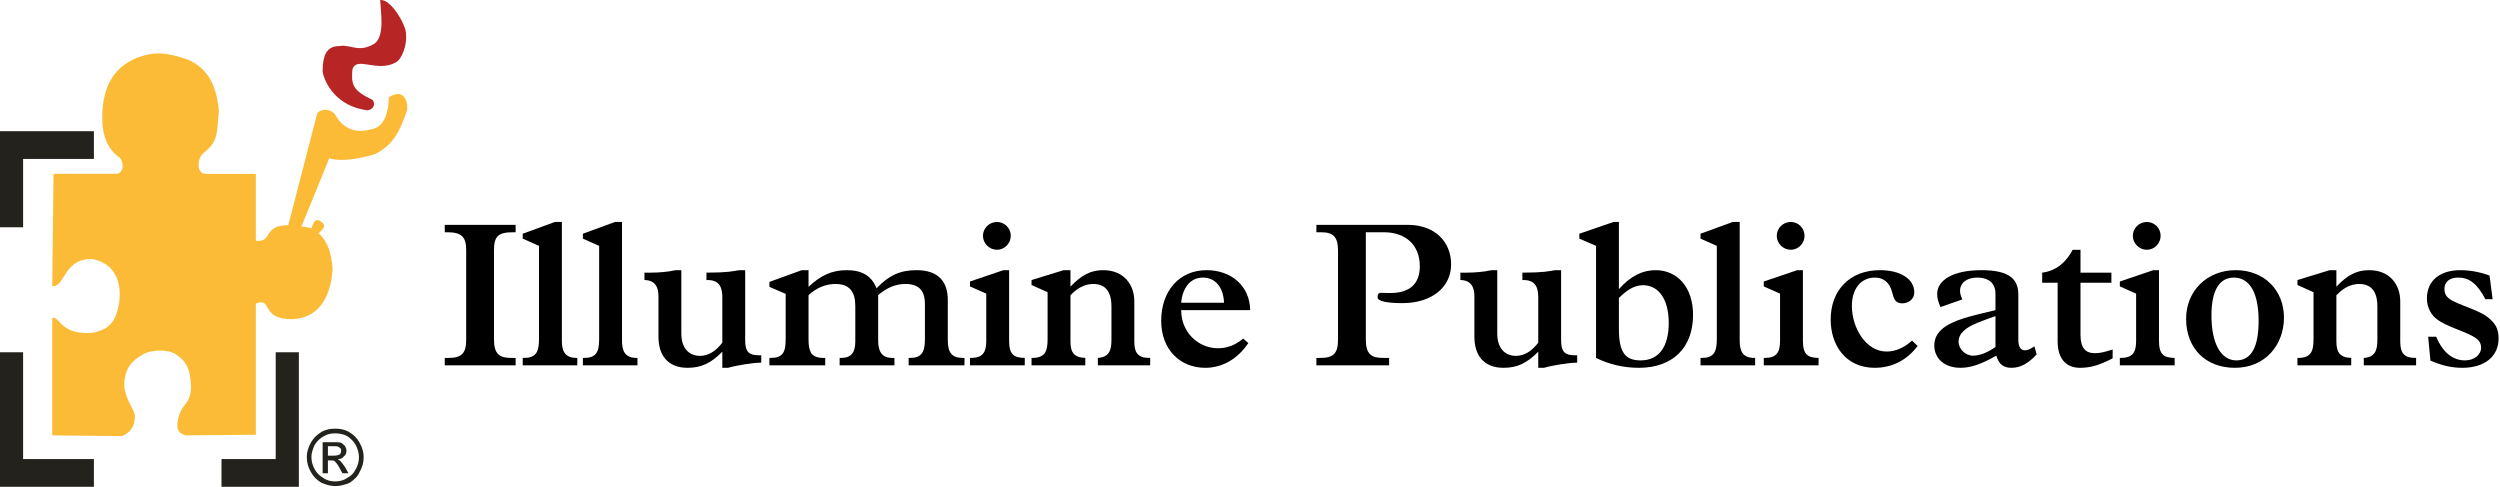 <?xml version="1.0" encoding="utf-8"?>
<svg xmlns="http://www.w3.org/2000/svg" fill="none" height="100%" overflow="visible" preserveAspectRatio="none" style="display: block;" viewBox="0 0 267 52" width="100%">
<g id="Frame 124">
<g id="Group 11">
<g id="Group 4">
<g id="Group 2">
<g id="Group 1">
<g clip-path="url(#clip0_0_5)" id="Layer_1">
<path d="M21.96 18.564C20.973 18.564 21.045 16.974 21.682 16.395C23.233 15.168 23.16 14.517 23.373 11.849C23.093 8.454 21.682 7.08 20.053 6.364C17.724 5.566 16.522 5.497 14.685 6.144C12.783 6.94 11.229 8.379 10.951 11.634C10.803 13.729 11.085 15.674 12.856 16.901C13.275 17.624 13.134 18.345 12.568 18.564H5.719L5.58 30.544C6.923 30.762 6.781 27.583 9.815 27.659C12.29 28.096 13.062 30.186 12.71 32.42C12.361 34.375 11.72 35.099 10.027 35.526C6.497 35.889 6.427 33.795 5.58 33.94V46.501L13.061 46.577C13.98 46.141 14.332 45.565 14.405 44.627C14.476 43.763 13.483 42.967 13.274 41.308C13.202 39.283 14.265 38.413 15.182 37.907C16.032 37.332 17.933 37.26 18.782 37.84C19.842 38.558 20.338 39.283 20.403 41.374C20.338 43.108 19.561 43.033 19.132 44.341C18.713 45.709 18.993 46.287 19.843 46.5L27.327 46.43V32.42C29.158 31.702 27.749 34.153 31.282 34.087C34.032 33.939 35.305 31.775 35.518 28.815C35.447 27.082 34.949 25.712 34.031 24.913C34.812 24.194 34.736 24.049 34.315 23.686C33.824 23.328 33.542 23.474 33.255 24.409C32.907 24.27 32.553 24.193 32.198 24.193L35.167 16.901C36.506 17.337 38.548 16.901 40.034 16.468C41.941 15.53 42.714 14.086 43.492 11.703C43.566 10.335 42.789 9.538 41.518 10.404C41.518 11.85 41.092 13.581 39.686 13.798C38.13 14.23 36.719 13.94 35.73 12.138C35.234 11.636 34.388 11.563 33.891 12.066L30.787 24.049C28.032 24.049 29.156 25.923 27.325 25.712V18.566H21.957L21.96 18.564Z" fill="#FCBB36" id="Vector"/>
<path d="M10.028 51.988H0V37.623H2.468V49.027H10.028V51.988ZM31.919 37.623V51.988H23.656V49.027H29.445V37.623H31.919ZM0 14.014H10.028V16.974H2.468V24.269H0V14.014Z" fill="#24221D" id="Vector_2"/>
<path d="M39.19 11.774C35.941 11.347 34.671 8.883 34.457 7.656C34.457 5.642 35.024 4.916 36.294 4.916C37.427 4.703 38.339 5.712 40.038 4.629C41.095 3.761 40.67 1.381 40.603 0.005C41.803 -0.136 43.427 2.823 43.359 3.617C43.499 4.77 42.933 6.289 42.302 6.649C40.253 7.804 38.065 5.923 37.632 7.44C37.498 9.104 37.707 9.685 39.826 10.69C40.177 11.345 39.69 11.773 39.191 11.773" fill="#B72525" id="Vector_3"/>
<path d="M35.021 48.664H35.661C35.943 48.664 36.158 48.599 36.294 48.522C36.365 48.452 36.439 48.309 36.439 48.165C36.439 48.09 36.439 48.019 36.365 47.874C36.294 47.802 36.228 47.802 36.159 47.73C36.013 47.655 35.873 47.655 35.592 47.655H35.021V48.664ZM34.457 50.542V47.227H35.592C36.013 47.227 36.294 47.227 36.44 47.295C36.577 47.364 36.722 47.515 36.859 47.656C36.934 47.802 37 47.947 37 48.09C37 48.381 36.934 48.6 36.722 48.739C36.577 48.956 36.367 49.028 36.083 49.028C36.159 49.099 36.295 49.173 36.367 49.249C36.511 49.391 36.648 49.61 36.859 49.897L37.213 50.544H36.575L36.294 50.04C36.081 49.609 35.871 49.391 35.733 49.249C35.661 49.174 35.52 49.174 35.307 49.174H35.021V50.544H34.457V50.542ZM35.802 46.283C35.373 46.283 34.951 46.358 34.603 46.576C34.177 46.788 33.828 47.152 33.609 47.514C33.404 47.946 33.259 48.38 33.259 48.812C33.259 49.318 33.404 49.75 33.609 50.115C33.828 50.542 34.177 50.833 34.532 51.049C34.951 51.339 35.373 51.414 35.802 51.414C36.231 51.414 36.647 51.338 37.072 51.049C37.496 50.834 37.783 50.544 37.987 50.115C38.203 49.75 38.337 49.318 38.337 48.812C38.337 48.38 38.203 47.946 37.987 47.514C37.782 47.152 37.425 46.788 37.072 46.576C36.648 46.358 36.229 46.283 35.802 46.283ZM35.802 45.781C36.295 45.781 36.787 45.85 37.285 46.14C37.782 46.43 38.134 46.788 38.412 47.294C38.697 47.801 38.839 48.308 38.839 48.812C38.839 49.39 38.696 49.896 38.412 50.399C38.204 50.903 37.783 51.264 37.356 51.554C36.861 51.767 36.367 51.914 35.803 51.914C35.309 51.914 34.816 51.767 34.32 51.554C33.829 51.264 33.472 50.903 33.191 50.399C32.911 49.895 32.765 49.389 32.765 48.812C32.765 48.308 32.911 47.801 33.191 47.294C33.472 46.788 33.829 46.429 34.32 46.14C34.816 45.85 35.309 45.781 35.803 45.781" fill="#24221D" id="Vector_4"/>
</g>
</g>
</g>
</g>
</g>
<g id="Frame 133">
<g id="Illumine Publications">
<path d="M265.883 29.426L266.213 31.956H265.443C264.563 30.284 263.727 29.646 262.517 29.646C261.637 29.646 261.065 30.086 261.065 30.856C261.065 31.56 261.439 31.89 262.121 32.22C263.287 32.77 264.981 33.254 265.795 33.958C266.367 34.464 266.851 34.948 266.851 36.136C266.851 38.072 265.355 39.282 262.979 39.282C261.813 39.282 260.801 39.04 259.569 38.512L259.327 35.96H260.185C260.889 37.654 261.967 38.49 263.265 38.49C264.233 38.49 264.981 37.896 264.981 37.126C264.981 36.356 264.453 36.026 263.221 35.498C262.187 35.058 261.329 34.794 260.471 34.244C259.635 33.716 259.195 32.836 259.195 31.868C259.195 29.998 260.559 28.854 262.759 28.854C263.815 28.854 264.849 29.052 265.883 29.426Z" fill="black" id="Vector_5"/>
<path d="M245.368 29.91L248.8 28.854H249.526V30.614C250.714 29.36 251.704 28.854 253.024 28.854C255.224 28.854 256.346 30.394 256.346 32.176V36.444C256.346 37.654 256.698 38.226 257.974 38.226H258.04V39.018H252.452V38.226C253.662 38.138 253.904 37.434 253.904 36.268V32.748C253.904 31.12 253.244 30.328 251.946 30.328C251.088 30.328 250.23 30.768 249.526 31.538V36.466C249.526 37.632 249.9 38.182 251.11 38.226V39.018H245.368V38.226H245.434C246.776 38.226 247.084 37.566 247.084 36.246V31.208L245.368 30.438V29.91Z" fill="black" id="Vector_6"/>
<path d="M243.927 33.914C243.927 36.818 241.947 39.282 238.691 39.282C235.567 39.282 233.477 37.214 233.477 34.046C233.477 31.076 235.699 28.854 238.779 28.854C241.859 28.854 243.927 31.032 243.927 33.914ZM238.845 38.49C240.429 38.49 241.221 37.082 241.221 34.266C241.221 31.296 240.275 29.646 238.581 29.646C237.107 29.646 236.183 30.878 236.183 33.694C236.183 36.686 237.195 38.49 238.845 38.49Z" fill="black" id="Vector_7"/>
<path d="M230.755 25.18C230.755 25.994 230.095 26.676 229.281 26.676C228.467 26.676 227.785 25.994 227.785 25.18C227.785 24.366 228.467 23.706 229.281 23.706C230.095 23.706 230.755 24.366 230.755 25.18ZM226.399 30.064L229.963 28.854H230.579V36.378C230.579 37.852 231.063 38.204 232.251 38.226V39.018H226.399V38.226H226.487C227.763 38.226 228.137 37.632 228.137 36.422V31.362L226.399 30.592V30.064Z" fill="black" id="Vector_8"/>
<path d="M221.361 26.676H222.197V29.118H225.497V30.196H222.197V35.762C222.197 37.192 222.747 37.72 223.737 37.72C224.265 37.72 224.749 37.61 225.629 37.324V38.27C224.133 39.062 223.165 39.282 222.131 39.282C220.613 39.282 219.755 38.248 219.755 36.466V30.196H218.105V29.118C219.711 28.92 220.723 27.886 221.361 26.676Z" fill="black" id="Vector_9"/>
<path d="M215.558 31.494V36.312C215.558 36.994 215.778 37.412 216.262 37.412C216.526 37.412 216.812 37.302 217.274 36.994L217.516 37.852C216.658 38.776 215.822 39.282 214.832 39.282C213.996 39.282 213.49 38.93 213.204 37.984C211.62 38.886 210.498 39.282 209.376 39.282C207.704 39.282 206.582 38.314 206.582 36.884C206.582 34.992 208.738 34.266 210.366 33.804C211.312 33.54 212.17 33.364 213.116 33.122V31.34C213.116 30.438 212.588 29.646 211.158 29.646C210.08 29.646 209.332 30.196 209.332 31.054C209.332 31.34 209.398 31.56 209.574 31.978L207.242 32.792C206.978 32.176 206.89 31.846 206.89 31.406C206.89 29.888 208.628 28.854 211.62 28.854C214.744 28.854 215.558 29.91 215.558 31.494ZM210.718 37.984C211.422 37.984 212.236 37.676 213.116 37.06V33.76C212.5 33.98 211.796 34.222 211.158 34.486C210.058 34.948 209.178 35.542 209.178 36.488C209.178 37.28 209.904 37.984 210.718 37.984Z" fill="black" id="Vector_10"/>
<path d="M204.448 31.23C204.448 31.912 203.876 32.396 203.15 32.396C202.38 32.396 202.248 31.846 202.094 31.252C201.808 30.108 201.104 29.646 200.246 29.646C198.75 29.646 197.782 30.834 197.782 32.682C197.782 34.992 199.256 37.544 201.5 37.544C202.424 37.544 203.348 37.148 204.206 36.378L204.8 36.95C203.634 38.512 202.006 39.282 200.224 39.282C197.078 39.282 195.516 36.818 195.516 34.134C195.516 30.966 197.584 28.854 200.774 28.854C202.974 28.854 204.448 29.8 204.448 31.23Z" fill="black" id="Vector_11"/>
<path d="M192.727 25.18C192.727 25.994 192.067 26.676 191.253 26.676C190.439 26.676 189.757 25.994 189.757 25.18C189.757 24.366 190.439 23.706 191.253 23.706C192.067 23.706 192.727 24.366 192.727 25.18ZM188.371 30.064L191.935 28.854H192.551V36.378C192.551 37.852 193.035 38.204 194.223 38.226V39.018H188.371V38.226H188.459C189.735 38.226 190.109 37.632 190.109 36.422V31.362L188.371 30.592V30.064Z" fill="black" id="Vector_12"/>
<path d="M185.798 23.706V36.378C185.798 37.522 186.128 38.226 187.382 38.226H187.448V39.018H181.618V38.226H181.75C182.96 38.226 183.356 37.676 183.356 36.268V26.258L181.618 25.488V24.96L185.05 23.706H185.798Z" fill="black" id="Vector_13"/>
<path d="M168.674 24.96L172.326 23.706H172.898V30.878C174.152 29.47 175.428 28.854 176.814 28.854C179.146 28.854 180.818 30.68 180.818 33.628C180.818 37.126 178.662 39.282 175.032 39.282C173.426 39.282 171.886 38.93 170.456 38.226V26.258L168.674 25.488V24.96ZM172.898 31.824V35.102C172.898 37.72 173.624 38.49 175.23 38.49C177.166 38.49 178.222 37.038 178.222 34.486C178.222 32 177.166 30.46 175.472 30.46C174.438 30.46 173.646 31.098 172.898 31.824Z" fill="black" id="Vector_14"/>
<path d="M159.291 28.854H159.907V35.63C159.907 37.192 160.743 38.006 161.887 38.006C162.767 38.006 163.559 37.544 164.285 36.598V31.736C164.285 30.812 164.043 29.91 162.745 29.91H162.591V29.118C164.835 29.118 165.429 28.964 166.089 28.854H166.727V36.378C166.727 37.61 167.189 37.94 168.135 37.94H168.443V38.732C167.519 38.732 165.693 39.04 164.901 39.282H164.285V37.566C163.053 38.798 162.041 39.282 160.567 39.282C158.499 39.282 157.465 37.984 157.465 35.96V31.604C157.465 30.702 157.113 29.91 155.969 29.91V29.118H156.651C157.509 29.118 158.565 29.03 159.291 28.854Z" fill="black" id="Vector_15"/>
<path d="M140.591 24.014H150.359C153.219 24.014 154.979 25.796 154.979 28.238C154.979 30.636 152.955 32.374 149.787 32.374C148.247 32.374 147.125 32.198 147.125 31.758C147.125 31.406 147.235 31.274 147.477 31.274C147.763 31.274 147.983 31.296 148.467 31.296C150.623 31.296 151.635 30.262 151.635 28.436C151.635 26.104 150.051 24.806 147.829 24.806H145.871V36.268C145.871 37.83 146.465 38.226 147.719 38.226H148.357V39.018H140.591V38.226H141.009C142.439 38.226 142.901 37.72 142.901 36.268V26.764C142.901 25.29 142.373 24.806 141.119 24.806H140.591V24.014Z" fill="black" id="Vector_16"/>
<path d="M133.52 33.122H126.15C126.15 35.498 127.976 37.192 130.088 37.192C131.1 37.192 131.958 36.84 132.772 36.158L133.322 36.642C132.178 38.336 130.55 39.282 128.724 39.282C125.996 39.282 124.016 37.302 124.016 34.266C124.016 31.054 125.974 28.854 128.856 28.854C131.518 28.854 133.476 30.548 133.52 33.122ZM126.15 32.33H130.726C130.66 30.68 129.802 29.646 128.46 29.646C127.206 29.646 126.304 30.636 126.15 32.33Z" fill="black" id="Vector_17"/>
<path d="M110.167 29.91L113.599 28.854H114.325V30.614C115.513 29.36 116.503 28.854 117.823 28.854C120.023 28.854 121.145 30.394 121.145 32.176V36.444C121.145 37.654 121.497 38.226 122.773 38.226H122.839V39.018H117.251V38.226C118.461 38.138 118.703 37.434 118.703 36.268V32.748C118.703 31.12 118.043 30.328 116.745 30.328C115.887 30.328 115.029 30.768 114.325 31.538V36.466C114.325 37.632 114.699 38.182 115.909 38.226V39.018H110.167V38.226H110.233C111.575 38.226 111.883 37.566 111.883 36.246V31.208L110.167 30.438V29.91Z" fill="black" id="Vector_18"/>
<path d="M107.95 25.18C107.95 25.994 107.29 26.676 106.476 26.676C105.662 26.676 104.98 25.994 104.98 25.18C104.98 24.366 105.662 23.706 106.476 23.706C107.29 23.706 107.95 24.366 107.95 25.18ZM103.594 30.064L107.158 28.854H107.774V36.378C107.774 37.852 108.258 38.204 109.446 38.226V39.018H103.594V38.226H103.682C104.958 38.226 105.332 37.632 105.332 36.422V31.362L103.594 30.592V30.064Z" fill="black" id="Vector_19"/>
<path d="M85.626 28.854H86.352V30.636C87.65 29.404 88.86 28.854 90.444 28.854C92.094 28.854 93.106 29.492 93.612 30.79C94.932 29.404 96.142 28.854 97.88 28.854C100.234 28.854 101.224 30.086 101.224 32.044V36.312C101.224 37.654 101.642 38.226 102.852 38.226H103.006V39.018H97.044V38.226H97.176C98.298 38.226 98.782 37.764 98.782 36.268V32.462C98.782 30.966 98.056 30.328 96.714 30.328C95.658 30.328 94.756 30.702 93.788 31.516V36.4C93.788 37.61 94.25 38.226 95.284 38.226H95.526V39.018H89.674V38.226H89.828C90.95 38.226 91.346 37.61 91.346 36.466V32.682C91.346 31.164 90.73 30.328 89.234 30.328C88.2 30.328 87.232 30.724 86.352 31.516V36.268C86.352 36.906 86.418 37.258 86.594 37.632C86.792 38.006 87.232 38.226 87.936 38.226H88.134V39.018H82.172V38.226H82.26C83.536 38.226 83.91 37.72 83.91 36.268V31.384L82.172 30.636V30.108L85.626 28.854Z" fill="black" id="Vector_20"/>
<path d="M72.15 28.854H72.766V35.63C72.766 37.192 73.602 38.006 74.746 38.006C75.626 38.006 76.418 37.544 77.144 36.598V31.736C77.144 30.812 76.902 29.91 75.604 29.91H75.45V29.118C77.694 29.118 78.288 28.964 78.948 28.854H79.586V36.378C79.586 37.61 80.048 37.94 80.994 37.94H81.302V38.732C80.378 38.732 78.552 39.04 77.76 39.282H77.144V37.566C75.912 38.798 74.9 39.282 73.426 39.282C71.358 39.282 70.324 37.984 70.324 35.96V31.604C70.324 30.702 69.972 29.91 68.828 29.91V29.118H69.51C70.368 29.118 71.424 29.03 72.15 28.854Z" fill="black" id="Vector_21"/>
<path d="M66.43 23.706V36.378C66.43 37.522 66.76 38.226 68.014 38.226H68.081V39.018H62.251V38.226H62.383C63.593 38.226 63.989 37.676 63.989 36.268V26.258L62.251 25.488V24.96L65.683 23.706H66.43Z" fill="black" id="Vector_22"/>
<path d="M60.007 23.706V36.378C60.007 37.522 60.337 38.226 61.591 38.226H61.657V39.018H55.827V38.226H55.959C57.169 38.226 57.565 37.676 57.565 36.268V26.258L55.827 25.488V24.96L59.259 23.706H60.007Z" fill="black" id="Vector_23"/>
<path d="M47.5 24.014H55.068V24.806H54.782C53.22 24.806 52.758 25.224 52.758 26.72V36.246C52.758 37.83 53.352 38.226 54.606 38.226H55.068V39.018H47.5V38.226H47.94C49.37 38.226 49.788 37.632 49.788 36.312V26.698C49.788 25.378 49.348 24.806 47.83 24.806H47.5V24.014Z" fill="black" id="Vector_24"/>
</g>
</g>
</g>
<defs>
<clipPath id="clip0_0_5">
<rect fill="white" height="51.988" width="43.5"/>
</clipPath>
</defs>
</svg>